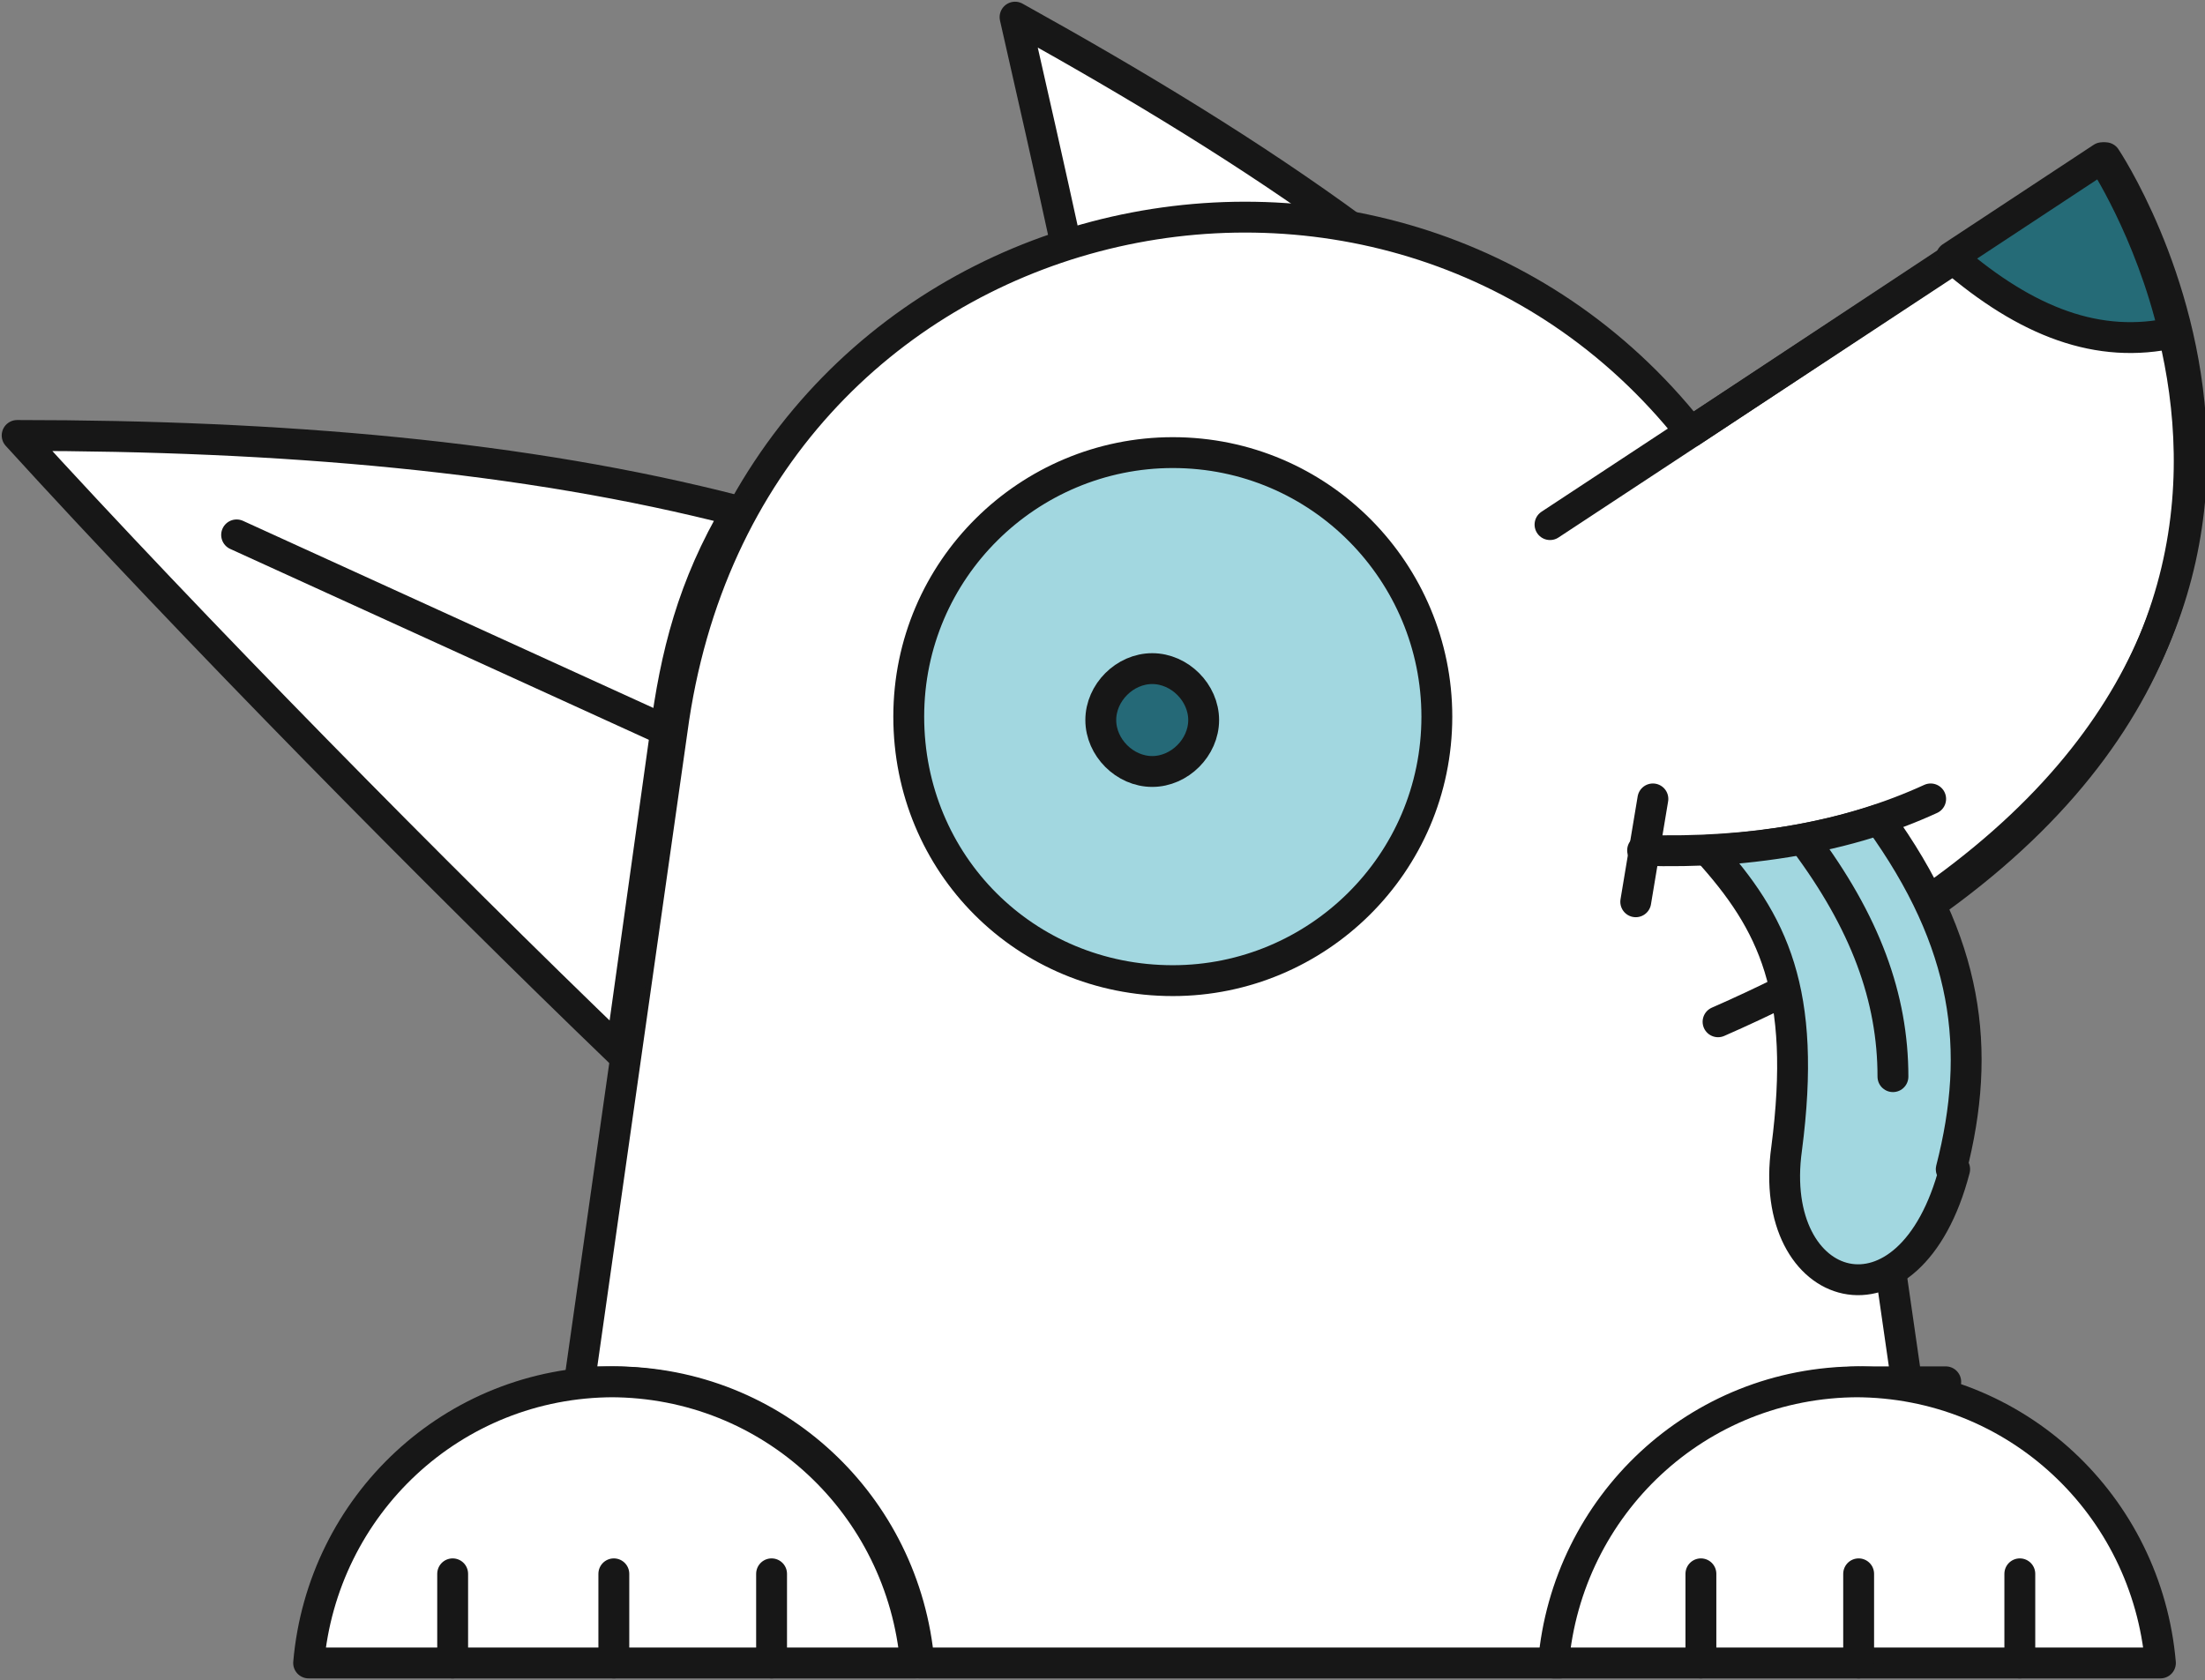 <?xml version="1.0" encoding="UTF-8"?>
<svg id="Layer_1" xmlns="http://www.w3.org/2000/svg" version="1.1" viewBox="0 0 64.3 49">
  <rect x="0" y="0" width="64.3" height="49" fill="#808080" stroke="none"/>
  <!-- Generator: Adobe Illustrator 29.1.0, SVG Export Plug-In . SVG Version: 2.1.0 Build 142)  -->
  <defs>
    <style>
      .st0 {
        fill: none;
      }

      .st0, .st1 {
        stroke: #171717;
        stroke-linecap: round;
        stroke-linejoin: round;
        stroke-width: .9px;
      }

      .st2 {
        fill: #a2d7e0;
      }

      .st1 {
        fill: #fff;
      }

      .st3 {
        fill: #256b77;
      }

      .st4 {
        fill: #256977;
      }
    </style>
  </defs>
  <g id="dog">
    <path id="vector_4" class="st1" d="M39.5,6.7c-3-2.2-6.3-4.2-9.9-6.2.5,2.2,1,4.4,1.5,6.7,2.7-.8,5.6-1,8.4-.4h0Z"/>
    <path id="vector_5" class="st1" d="M17.9,40.3c4.7,0,8.5,3.6,8.9,8.2h18.7c.4-4.6,4.2-8.2,8.9-8.2s.8,0,1.2,0l-1.8-12.5c16.8-9.5,7.6-23.2,7.6-23.2l-12.1,8c-8.8-11.1-27.6-7-29.7,8.7l-2.7,19c.4,0,.8,0,1.1,0h0Z"/>
    <path id="vector_6" class="st0" d="M45.2,15.3l16.1-10.6s10.5,15.6-11.2,25.1"/>
    <path id="vector_7" class="st2" d="M34.2,28.6c4.2,0,7.7-3.4,7.7-7.7,0-4.2-3.4-7.7-7.7-7.7h0c-4.2,0-7.7,3.4-7.7,7.7s3.4,7.7,7.7,7.7Z"/>
    <path id="vector_8" class="st0" d="M34.2,28.6c4.2,0,7.7-3.4,7.7-7.7,0-4.2-3.4-7.7-7.7-7.7h0c-4.2,0-7.7,3.4-7.7,7.7s3.4,7.7,7.7,7.7Z"/>
    <path id="vector_9" class="st4" d="M33.6,22.5c.8,0,1.5-.7,1.5-1.5s-.7-1.5-1.5-1.5h0c-.8,0-1.5.7-1.5,1.5s.7,1.5,1.5,1.5h0Z"/>
    <path id="vector_10" class="st0" d="M33.6,22.5c.8,0,1.5-.7,1.5-1.5s-.7-1.5-1.5-1.5h0c-.8,0-1.5.7-1.5,1.5s.7,1.5,1.5,1.5h0Z"/>
    <path id="vector_11" class="st1" d="M21.5,14.9c-1.3,2.2-1.8,4.2-2.1,6.5l-1.3,9.3C12.8,25.6,5.6,18.3.5,12.7c7.7,0,14.8.6,21,2.2Z"/>
    <path id="vector_12" class="st0" d="M19.4,21.3l-12.5-5.7"/>
    <path id="vector_13" class="st0" d="M56.3,23.3c-2.4,1.1-5.2,1.6-8.4,1.5"/>
    <path id="vector_14" class="st0" d="M48.2,23.3l-.5,3"/>
    <path id="vector_15" class="st2" d="M56.9,34.1c.9-3.5.5-6.6-2.1-10.2-1.5.5-3.2.8-5,.9,1.9,2.1,2.9,4.1,2.3,8.7-.6,4.3,3.6,5.6,4.9.6h0Z"/>
    <path id="vector_16" class="st0" d="M56.9,34.1c.9-3.5.5-6.6-2.1-10.2-1.5.5-3.2.8-5,.9,1.9,2.1,2.9,4.1,2.3,8.7-.6,4.3,3.6,5.6,4.9.6h0Z"/>
    <path id="vector_17" class="st0" d="M55.2,31.4c0-2.3-.8-4.5-2.6-6.9"/>
    <path id="vector_18" class="st3" d="M63.4,9.7c-.7-3-2.1-5.1-2.1-5.1l-4.4,2.9c2.2,1.9,4.3,2.7,6.5,2.2Z"/>
    <path id="vector_19" class="st0" d="M63.4,9.7c-.7-3-2.1-5.1-2.1-5.1l-4.4,2.9c2.2,1.9,4.3,2.7,6.5,2.2Z"/>
    <path id="vector_20" class="st1" d="M17.9,40.3c-4.7,0-8.5,3.6-8.9,8.2h17.7c-.4-4.6-4.2-8.2-8.9-8.2h0Z"/>
    <path id="vector_21" class="st0" d="M17.9,48.5v-2.6"/>
    <path id="vector_22" class="st0" d="M22.5,48.5v-2.6"/>
    <path id="vector_23" class="st0" d="M13.2,48.5v-2.6"/>
    <path id="vector_24" class="st1" d="M54.2,40.3c-4.7,0-8.5,3.6-8.9,8.2h17.7c-.4-4.6-4.2-8.2-8.9-8.2h0Z"/>
    <path id="vector_25" class="st0" d="M54.2,48.5v-2.6"/>
    <path id="vector_26" class="st0" d="M58.9,48.5v-2.6"/>
    <path id="vector_27" class="st0" d="M49.6,48.5v-2.6"/>
  </g>
</svg>